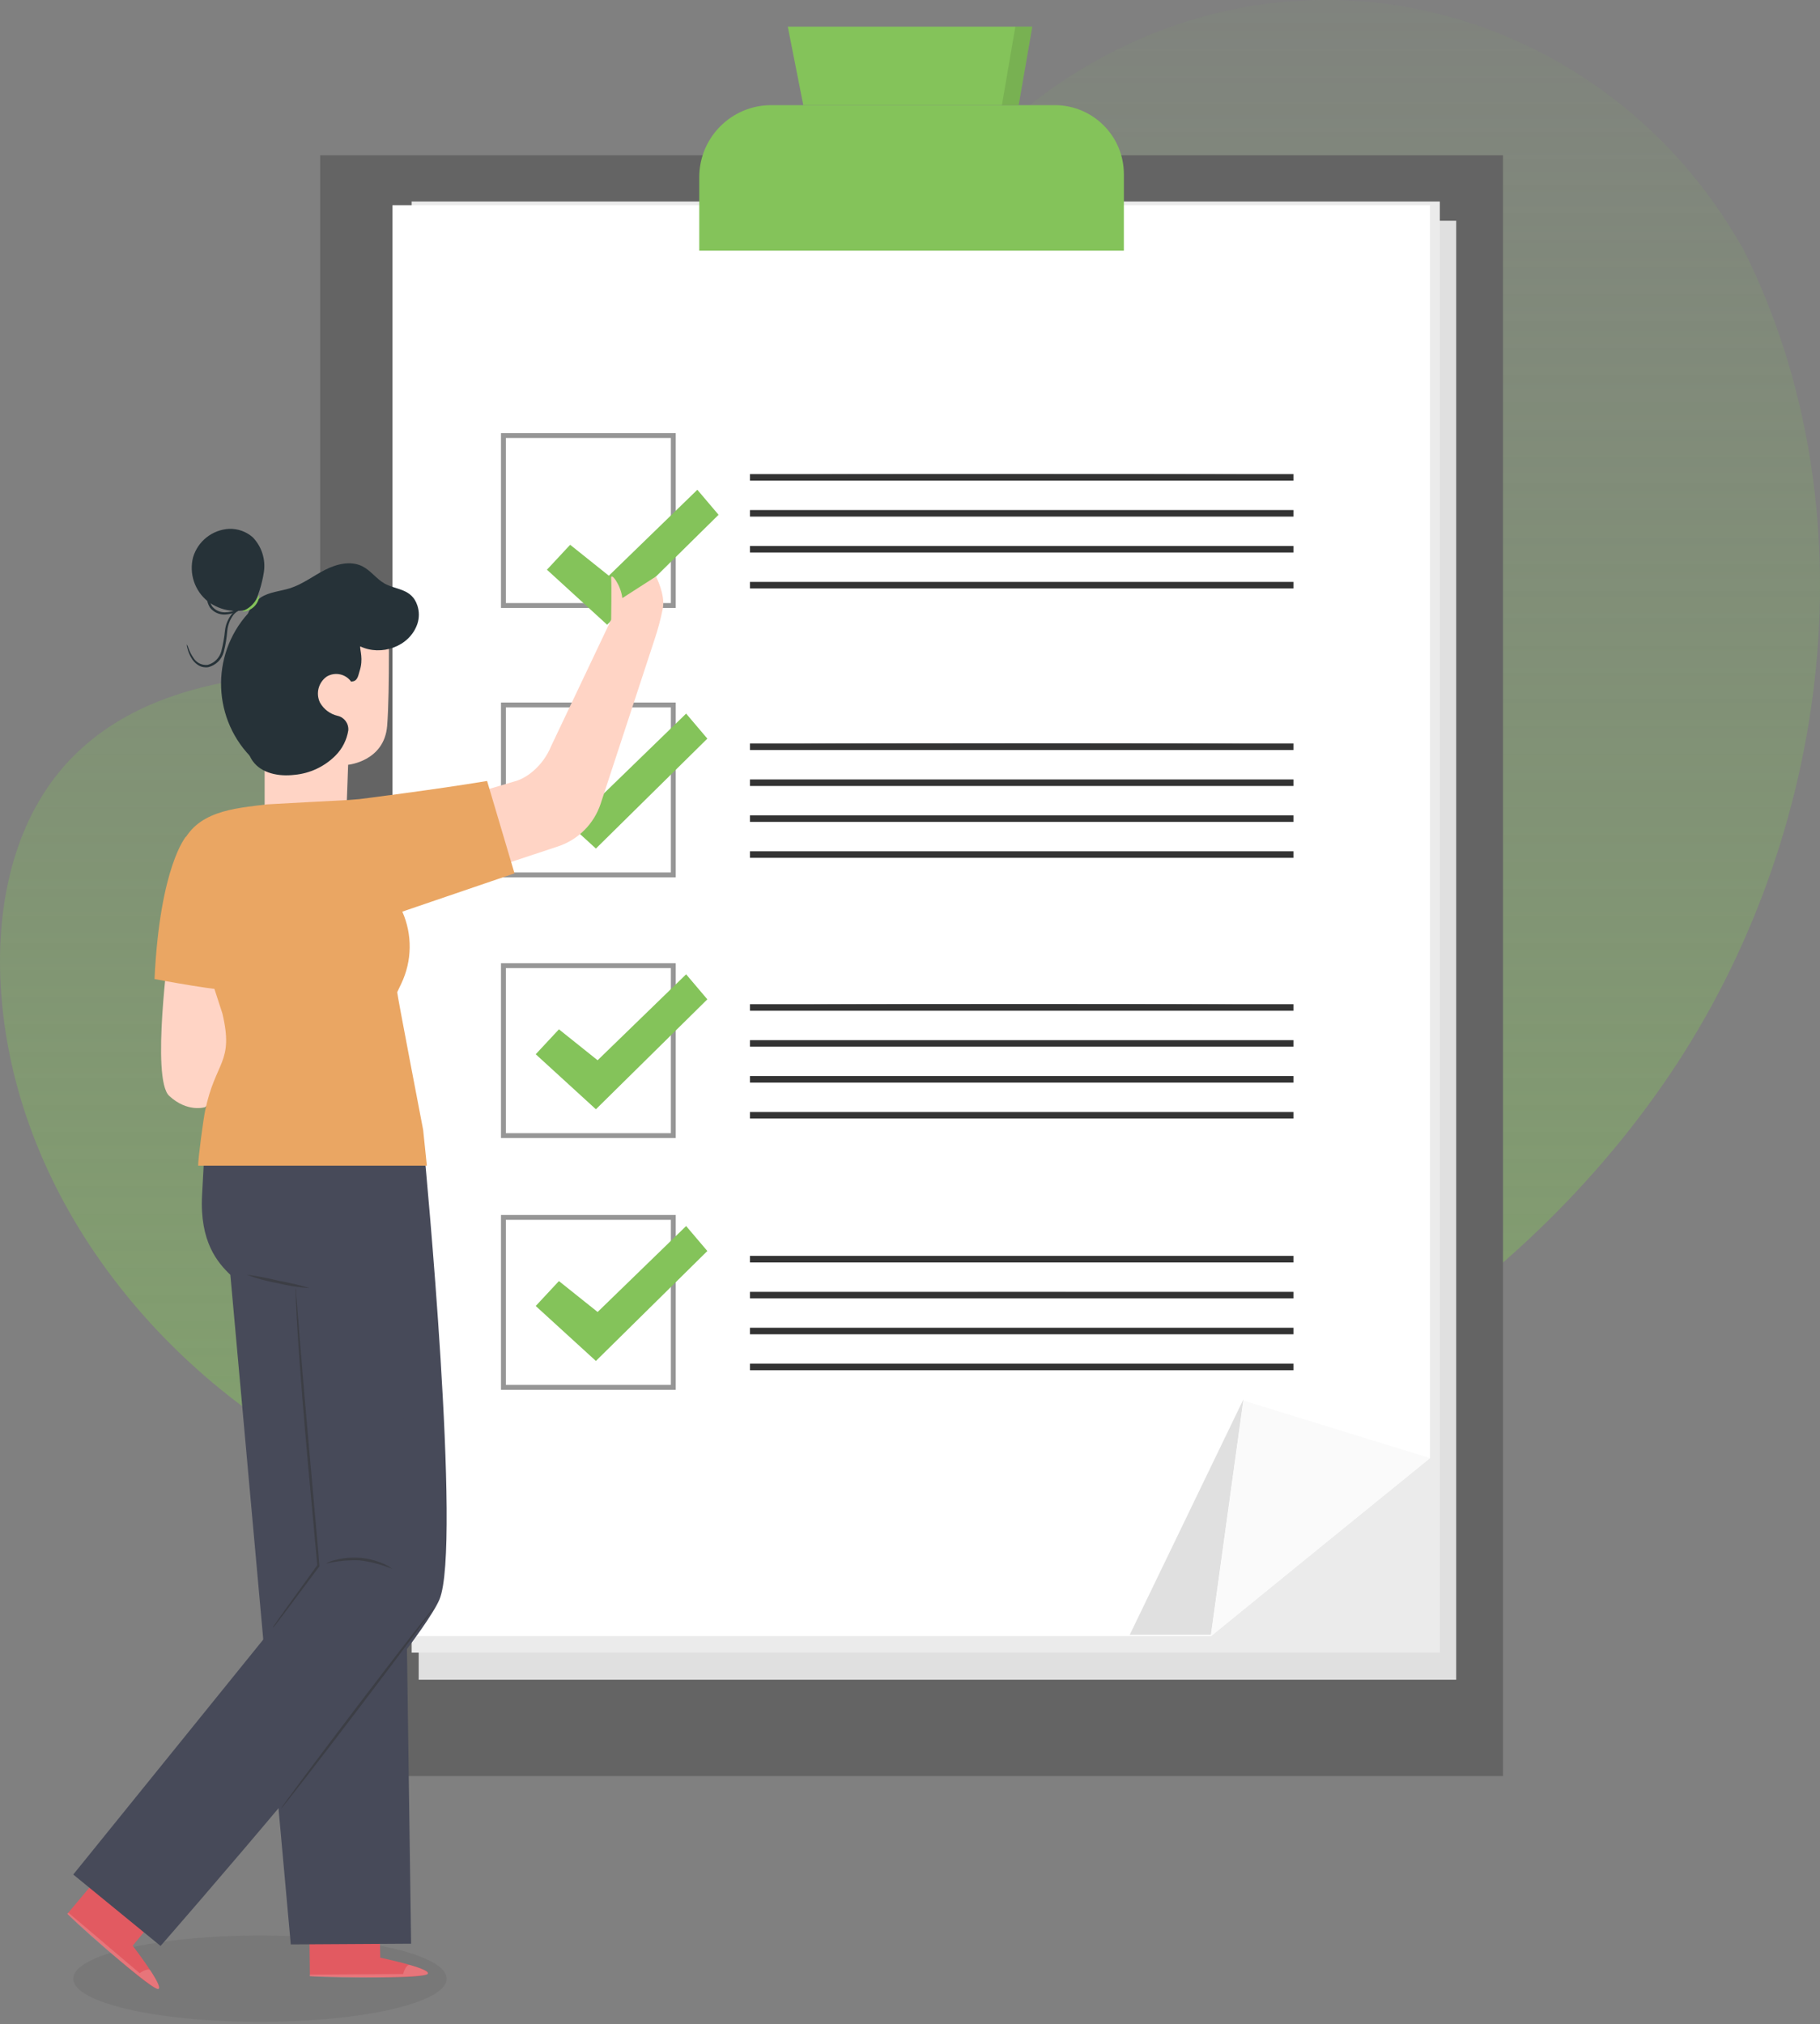 <svg width="750" height="834" viewBox="0 0 750 834" fill="none" xmlns="http://www.w3.org/2000/svg">
<rect x="0" y="0" width="750" height="834" fill="#808080" stroke="none"/>
<g clip-path="url(#clip0)">
<path d="M718.204 102.242C771.867 209.166 754.884 344.108 687.835 443.154C620.786 542.2 509.198 606.355 391.883 629.69C308.132 646.372 218.05 642.975 141.534 605.089C65.019 567.203 4.864 490.949 0.261 405.671C-1.487 373.513 5.346 339.345 26.831 315.227C61.16 276.838 119.747 275.472 171.22 277.039C222.693 278.607 281.24 277.421 315.729 239.174C342.219 209.789 346.118 167.16 360.087 130.139C383.823 67.19 441.104 18.029 506.927 4.12C516.072 2.191 525.317 0.945 534.643 0.362C606.998 -4.16 675.715 33.102 713.702 94.825L718.204 102.242Z" fill="url(#paint0_linear)"/>
<path d="M619.359 63.974H131.947V731.851H619.359V63.974Z" fill="#646464"/>
<path d="M600.084 692.136H509.821H172.547V90.966H600.084V617.349V692.136Z" fill="#E0E0E0"/>
<path d="M593.331 680.981H503.872H169.632V83.027H593.331V606.596V680.981Z" fill="#EBEBEB"/>
<path d="M547.808 634.453L499.008 674.188H161.733V84.535H589.271V600.828L547.808 634.453Z" fill="white"/>
<path d="M317.819 43.333H434.693C450.39 43.333 463.132 56.075 463.132 71.772V103.307H288.154V72.978C288.174 56.618 301.439 43.333 317.819 43.333Z" fill="#84C35A"/>
<path d="M331.024 43.333L324.633 10.974H425.387L419.78 43.333H331.024Z" fill="#84C35A"/>
<path d="M278.466 250.509H206.453V178.476H278.466V250.509ZM208.462 248.499H276.456V180.486H208.462V248.499Z" fill="#969696"/>
<path d="M533.015 195.881C533.015 196.163 482.869 196.404 421.046 196.404C359.223 196.404 309.056 196.163 309.056 195.881C309.056 195.6 359.182 195.359 421.046 195.359C482.909 195.359 533.015 195.58 533.015 195.881Z" fill="#263238"/>
<path d="M533.015 210.835C533.015 211.136 482.869 211.357 421.046 211.357C359.223 211.357 309.056 211.136 309.056 210.835C309.056 210.533 359.182 210.312 421.046 210.312C482.909 210.312 533.015 210.553 533.015 210.835Z" fill="#263238"/>
<path d="M533.015 225.808C533.015 226.089 482.869 226.331 421.046 226.331C359.223 226.331 309.056 226.089 309.056 225.808C309.056 225.527 359.182 225.285 421.046 225.285C482.909 225.285 533.015 225.527 533.015 225.808Z" fill="#263238"/>
<path d="M533.015 240.781C533.015 241.063 482.869 241.304 421.046 241.304C359.223 241.304 309.056 241.063 309.056 240.781C309.056 240.5 359.182 240.259 421.046 240.259C482.909 240.259 533.015 240.46 533.015 240.781Z" fill="#263238"/>
<path d="M278.466 361.514H206.453V289.48H278.466V361.514ZM208.462 359.504H276.456V291.49H208.462V359.504Z" fill="#969696"/>
<path d="M220.763 326.984L230.33 316.714L246.268 329.457L282.747 294.043L291.49 304.353L245.565 349.656L220.763 326.984Z" fill="#84C35A"/>
<path d="M533.015 306.886C533.015 307.167 482.869 307.408 421.046 307.408C359.223 307.408 309.056 307.167 309.056 306.886C309.056 306.604 359.182 306.363 421.046 306.363C482.909 306.363 533.015 306.604 533.015 306.886Z" fill="#263238"/>
<path d="M533.015 321.859C533.015 322.141 482.869 322.382 421.046 322.382C359.223 322.382 309.056 322.141 309.056 321.859C309.056 321.578 359.182 321.337 421.046 321.337C482.909 321.337 533.015 321.558 533.015 321.859Z" fill="#263238"/>
<path d="M533.015 336.813C533.015 337.114 482.869 337.335 421.046 337.335C359.223 337.335 309.056 337.114 309.056 336.813C309.056 336.511 359.182 336.29 421.046 336.29C482.909 336.29 533.015 336.531 533.015 336.813Z" fill="#263238"/>
<path d="M533.015 351.786C533.015 352.067 482.869 352.309 421.046 352.309C359.223 352.309 309.056 352.067 309.056 351.786C309.056 351.505 359.182 351.264 421.046 351.264C482.909 351.264 533.015 351.505 533.015 351.786Z" fill="#263238"/>
<path d="M278.466 468.941H206.453V396.907H278.466V468.941ZM208.462 466.931H276.456V398.917H208.462V466.931Z" fill="#969696"/>
<path d="M220.763 434.411L230.33 424.141L246.268 436.884L282.747 401.47L291.49 411.78L245.565 457.083L220.763 434.411Z" fill="#84C35A"/>
<path d="M533.015 414.313C533.015 414.594 482.869 414.835 421.046 414.835C359.223 414.835 309.056 414.594 309.056 414.313C309.056 414.031 359.182 413.79 421.046 413.79C482.909 413.79 533.015 414.011 533.015 414.313Z" fill="#263238"/>
<path d="M533.015 429.266C533.015 429.568 482.869 429.789 421.046 429.789C359.223 429.789 309.056 429.568 309.056 429.266C309.056 428.965 359.182 428.744 421.046 428.744C482.909 428.744 533.015 428.985 533.015 429.266Z" fill="#263238"/>
<path d="M533.015 444.24C533.015 444.541 482.869 444.762 421.046 444.762C359.223 444.762 309.056 444.541 309.056 444.24C309.056 443.938 359.182 443.717 421.046 443.717C482.909 443.717 533.015 443.958 533.015 444.24Z" fill="#263238"/>
<path d="M533.015 459.213C533.015 459.495 482.869 459.736 421.046 459.736C359.223 459.736 309.056 459.495 309.056 459.213C309.056 458.932 359.182 458.691 421.046 458.691C482.909 458.691 533.015 458.932 533.015 459.213Z" fill="#263238"/>
<path d="M278.466 572.67H206.453V500.636H278.466V572.67ZM208.462 570.66H276.456V502.646H208.462V570.66Z" fill="#969696"/>
<path d="M220.763 538.14L230.33 527.87L246.268 540.613L282.747 505.199L291.49 515.489L245.565 560.792L220.763 538.14Z" fill="#84C35A"/>
<path d="M533.015 518.022C533.015 518.323 482.869 518.544 421.046 518.544C359.223 518.544 309.056 518.323 309.056 518.022C309.056 517.72 359.182 517.499 421.046 517.499C482.909 517.499 533.015 517.821 533.015 518.022Z" fill="#263238"/>
<path d="M533.015 532.995C533.015 533.277 482.869 533.518 421.046 533.518C359.223 533.518 309.056 533.277 309.056 532.995C309.056 532.714 359.182 532.473 421.046 532.473C482.909 532.473 533.015 532.714 533.015 532.995Z" fill="#263238"/>
<path d="M533.015 547.969C533.015 548.25 482.869 548.491 421.046 548.491C359.223 548.491 309.056 548.25 309.056 547.969C309.056 547.687 359.182 547.446 421.046 547.446C482.909 547.446 533.015 547.667 533.015 547.969Z" fill="#263238"/>
<path d="M533.015 562.922C533.015 563.224 482.869 563.445 421.046 563.445C359.223 563.445 309.056 563.224 309.056 562.922C309.056 562.621 359.182 562.4 421.046 562.4C482.909 562.4 533.015 562.641 533.015 562.922Z" fill="#263238"/>
<path d="M512.414 576.569L465.544 673.645H499.008L512.414 576.569Z" fill="#E0E0E0"/>
<path d="M499.008 674.188L512.414 577.112L589.271 600.828L499.008 674.188Z" fill="#FAFAFA"/>
<g opacity="0.3">
<path opacity="0.3" d="M418.413 10.974L412.866 43.333H419.78L425.387 10.974H416.564" fill="black"/>
</g>
<path d="M533.015 195.359H309.056V198.052H533.015V195.359Z" fill="#333333"/>
<path d="M533.015 210.171H309.056V212.865H533.015V210.171Z" fill="#333333"/>
<path d="M533.015 224.964H309.056V227.657H533.015V224.964Z" fill="#333333"/>
<path d="M533.015 239.777H309.056V242.47H533.015V239.777Z" fill="#333333"/>
<path d="M533.015 306.363H309.056V309.057H533.015V306.363Z" fill="#333333"/>
<path d="M533.015 321.176H309.056V323.869H533.015V321.176Z" fill="#333333"/>
<path d="M533.015 335.969H309.056V338.662H533.015V335.969Z" fill="#333333"/>
<path d="M533.015 350.781H309.056V353.474H533.015V350.781Z" fill="#333333"/>
<path d="M533.015 413.79H309.056V416.483H533.015V413.79Z" fill="#333333"/>
<path d="M533.015 428.603H309.056V431.296H533.015V428.603Z" fill="#333333"/>
<path d="M533.015 443.396H309.056V446.089H533.015V443.396Z" fill="#333333"/>
<path d="M533.015 458.208H309.056V460.901H533.015V458.208Z" fill="#333333"/>
<path d="M533.015 517.499H309.056V520.192H533.015V517.499Z" fill="#333333"/>
<path d="M533.015 532.312H309.056V535.005H533.015V532.312Z" fill="#333333"/>
<path d="M533.015 547.104H309.056V549.798H533.015V547.104Z" fill="#333333"/>
<path d="M533.015 561.917H309.056V564.611H533.015V561.917Z" fill="#333333"/>
<path opacity="0.1" d="M107.126 833.128C149.617 833.128 184.063 825.164 184.063 815.341C184.063 805.517 149.617 797.553 107.126 797.553C64.634 797.553 30.188 805.517 30.188 815.341C30.188 825.164 64.634 833.128 107.126 833.128Z" fill="#333333"/>
<path d="M123.305 352.248C133.274 352.992 141.957 345.536 142.7 335.567C142.72 335.346 142.72 335.145 142.741 334.923C143.122 325.075 143.464 315.126 143.464 315.126C143.464 315.126 158.377 313.739 159.543 299.047C160.709 284.355 160.126 250.228 160.126 250.228C143.484 241.827 123.587 243.113 108.151 253.564L109.055 305.499V333.456C109.075 342.742 113.959 351.545 123.305 352.248Z" fill="#FFD4C5"/>
<path d="M144.751 280.959C142.5 277.703 138.118 276.758 134.701 278.748C131.244 281.139 130.038 285.682 131.847 289.48C133.395 292.234 136.008 294.224 139.083 294.947C141.877 295.55 143.766 298.143 143.525 300.977C142.902 304.856 141.093 308.453 138.339 311.247C133.777 315.87 127.727 318.724 121.255 319.287C114.964 320.03 107.769 318.724 104.111 313.559C101.438 309.8 101.257 304.876 101.157 300.273C100.936 289.4 100.694 278.507 100.473 267.633C100.232 263.714 100.493 259.775 101.217 255.916C101.981 252.017 104.192 248.56 107.407 246.228C111.005 243.857 115.547 243.656 119.627 242.349C124.753 240.681 129.094 237.304 133.877 234.852C138.661 232.4 144.509 230.933 149.313 233.345C152.77 235.073 155.081 238.51 158.418 240.42C163.201 243.133 169.693 242.43 172.004 249.544C172.808 251.976 172.808 254.609 172.004 257.041C168.768 266.588 156.95 270.447 148.429 266.327C148.268 267.935 149.856 271.532 148.147 276.637C147.605 278.285 147.424 280.758 144.871 280.818" fill="#263238"/>
<path d="M104.011 250.509C106.362 245.846 107.95 240.842 108.754 235.676C109.518 230.431 107.809 225.145 104.111 221.346C101.418 219.015 97.941 217.789 94.383 217.909C87.449 218.311 81.52 223.014 79.551 229.667C77.862 236.36 80.214 243.414 85.58 247.756C91.047 251.956 98.343 252.901 104.714 250.248" fill="#263238"/>
<path d="M106.904 245.183C106.683 248.922 103.649 251.876 99.91 252.017C99.91 251.715 102.081 251.132 103.93 249.203C105.779 247.273 106.623 245.103 106.904 245.183Z" fill="#84C35A"/>
<path d="M102.061 248.801C100.915 250.007 99.549 250.992 98.041 251.715C96.433 252.64 94.625 253.142 92.775 253.223C90.384 253.343 88.093 252.318 86.605 250.449C85.299 248.479 84.897 246.047 85.52 243.776C85.982 241.987 86.826 240.319 87.992 238.892C88.957 237.526 90.143 236.34 91.489 235.375C90.585 236.762 89.62 238.108 88.595 239.395C87.59 240.802 86.867 242.369 86.465 244.058C85.962 246.067 86.324 248.178 87.449 249.906C88.756 251.494 90.725 252.399 92.775 252.318C94.484 252.298 96.192 251.876 97.72 251.112C100.333 249.766 101.961 248.64 102.061 248.801Z" fill="#263238"/>
<path d="M76.978 265.463C77.279 265.965 77.52 266.528 77.681 267.091C78.204 268.598 78.948 270.025 79.872 271.311C81.138 273.221 83.369 274.246 85.64 273.964C88.354 273.201 90.464 271.07 91.208 268.357C91.931 265.543 92.434 262.689 92.715 259.795C92.996 257.323 93.981 254.971 95.529 253.022C96.634 251.735 98.162 250.871 99.83 250.569C100.433 250.429 101.076 250.469 101.639 250.73C101.639 250.73 100.976 250.73 99.91 250.971C98.403 251.394 97.056 252.278 96.092 253.504C94.725 255.393 93.881 257.604 93.66 259.935C93.418 262.89 92.936 265.824 92.192 268.698C91.348 271.774 88.916 274.145 85.821 274.909C84.434 275.13 83.007 274.869 81.802 274.145C80.797 273.542 79.932 272.718 79.269 271.753C78.345 270.367 77.661 268.839 77.259 267.231C77.058 266.668 76.958 266.066 76.978 265.463Z" fill="#263238"/>
<path d="M69.722 389.451C69.722 389.451 62.185 444.561 69.722 451.556C77.259 458.55 84.475 456.219 84.475 456.219L98.805 444.159L101.619 389.37L69.722 389.451Z" fill="#FFD4C5"/>
<path d="M225.386 234.752L234.953 224.482L250.891 237.224L287.37 201.81L296.113 212.121L250.188 257.423L225.386 234.752Z" fill="#84C35A"/>
<path d="M270.326 237.546L256.458 246.449C255.835 240.962 251.655 235.536 251.856 238.289C252.057 241.043 251.856 255.333 251.856 255.333L227.154 307.368C223.798 315.609 216.985 320.794 211.9 322.02L188.766 328.894L197.79 359.424L229.948 348.771C238.269 346.018 244.801 339.466 247.535 331.145L269.643 263.774C271.11 259.433 272.296 255.011 273.18 250.509C274.145 244.862 270.326 237.546 270.326 237.546Z" fill="#FFD4C5"/>
<path d="M156.709 806.678L156.347 791.263L127.446 791.725L127.707 814.296L129.516 814.396C137.555 814.698 170.135 815.421 175.441 813.733C181.35 811.823 156.709 806.678 156.709 806.678Z" fill="#E25A61"/>
<g opacity="0.4">
<path opacity="0.4" d="M168.668 809.633C168.668 809.633 177.31 811.964 176.265 813.411C175.22 814.858 142.218 815.421 127.626 814.296V813.653L166.135 813.391C166.135 813.391 167.08 809.733 168.668 809.633Z" fill="white"/>
</g>
<path d="M54.688 801.754L64.497 789.836L42.267 771.325L27.756 788.61L29.043 789.856C34.891 795.302 59.191 817.129 64.296 819.3C70.024 821.732 54.688 801.754 54.688 801.754Z" fill="#E25A61"/>
<g opacity="0.4">
<path opacity="0.4" d="M61.904 811.843C61.904 811.843 66.928 819.26 65.2 819.662C63.472 820.064 38.027 798.92 27.756 788.609L28.198 788.147L57.563 813.069C57.563 813.069 60.557 810.818 61.904 811.843Z" fill="white"/>
</g>
<path d="M114.844 478.809C114.844 478.809 105.216 519.529 107.95 527.589C110.683 535.648 128.31 540.291 128.31 540.291L127.707 651.818L30.188 772.41L66.165 801.835C66.165 801.835 171.763 681.062 181.069 659.134C190.374 637.207 175.039 476.94 175.039 476.94L114.844 478.809Z" fill="#474A59"/>
<path d="M164.648 462.208L169.411 800.91L119.828 801.211L94.926 525.298C89.66 520.273 82.244 511.671 83.269 492.477L84.475 470.187L164.648 462.208Z" fill="#474A59"/>
<path opacity="0.5" d="M112.392 670.671C112.472 670.49 112.552 670.329 112.673 670.169C112.934 669.807 113.236 669.344 113.618 668.782L117.296 663.576L130.762 644.925V645.186C129.676 633.428 128.37 619.178 126.963 603.803C125.154 583.704 123.707 565.415 122.843 552.17C122.401 545.557 122.119 540.211 121.959 536.513C121.959 534.744 121.838 533.317 121.818 532.232C121.758 531.729 121.758 531.247 121.818 530.744C121.918 531.227 121.979 531.729 121.999 532.232C121.999 533.297 122.2 534.724 122.34 536.493C122.642 540.291 123.044 545.597 123.566 552.129C124.612 565.334 126.179 583.564 127.988 603.702C129.335 619.138 130.701 633.368 131.606 645.186V645.327V645.447L117.838 663.857L113.959 668.942L112.914 670.249C112.492 670.57 112.392 670.691 112.392 670.671Z" fill="#333333"/>
<path opacity="0.5" d="M127.586 530.744C123.144 530.503 118.743 529.84 114.442 528.734C110.06 527.991 105.759 526.825 101.619 525.237C106.02 525.8 110.362 526.624 114.663 527.709C119.024 528.473 123.345 529.498 127.586 530.744Z" fill="#333333"/>
<path opacity="0.5" d="M161.553 646.452C157.272 644.683 152.77 643.497 148.167 642.955C143.524 642.774 138.902 643.216 134.379 644.301C135.565 643.558 136.872 643.055 138.238 642.794C141.514 641.93 144.911 641.648 148.288 641.91C151.644 642.171 154.92 642.995 158.015 644.342C159.302 644.844 160.508 645.548 161.553 646.452Z" fill="#333333"/>
<path opacity="0.5" d="M179.059 662.089C179.28 662.27 165.331 681.002 147.886 703.914C130.44 726.826 116.11 745.297 115.889 745.136C115.668 744.975 129.616 726.223 147.062 703.291C164.507 680.358 178.838 661.908 179.059 662.089Z" fill="#333333"/>
<path d="M104.553 313.076C87.57 296.937 86.525 270.206 102.202 252.78L104.553 313.076Z" fill="#263238"/>
<path d="M76.676 344.671C76.676 344.671 65.904 356.851 63.673 403.419C63.673 403.419 94.363 409.248 94.926 407.58C95.489 405.912 76.676 344.671 76.676 344.671Z" fill="#EAA663"/>
<path d="M81.661 480.317H175.903L174.376 465.584C174.376 465.584 163.603 409.59 163.683 408.846L165.371 405.289C169.833 395.943 169.974 385.11 165.794 375.643L212.02 359.866L200.725 321.799C179.782 325.316 148.127 329.276 148.127 329.276L143.424 329.658C143.424 329.658 110.743 331.366 110.04 331.446C96.373 333.114 80.475 334.16 74.666 348.791C71.551 356.61 74.506 368.347 79.591 380.447L91.65 417.629C96.473 438.069 88.776 437.085 84.535 457.666C83.852 460.761 81.6 477.463 81.661 480.317Z" fill="#EAA663"/>
</g>
<defs>
<linearGradient id="paint0_linear" x1="380.439" y1="639.231" x2="380.439" y2="-0.008" gradientUnits="userSpaceOnUse">
<stop stop-color="#84C35A" stop-opacity="0.5"/>
<stop offset="1" stop-color="#84C35A" stop-opacity="0.05"/>
</linearGradient>
<clipPath id="clip0">
<rect width="750" height="833.128" fill="white"/>
</clipPath>
</defs>
</svg>
